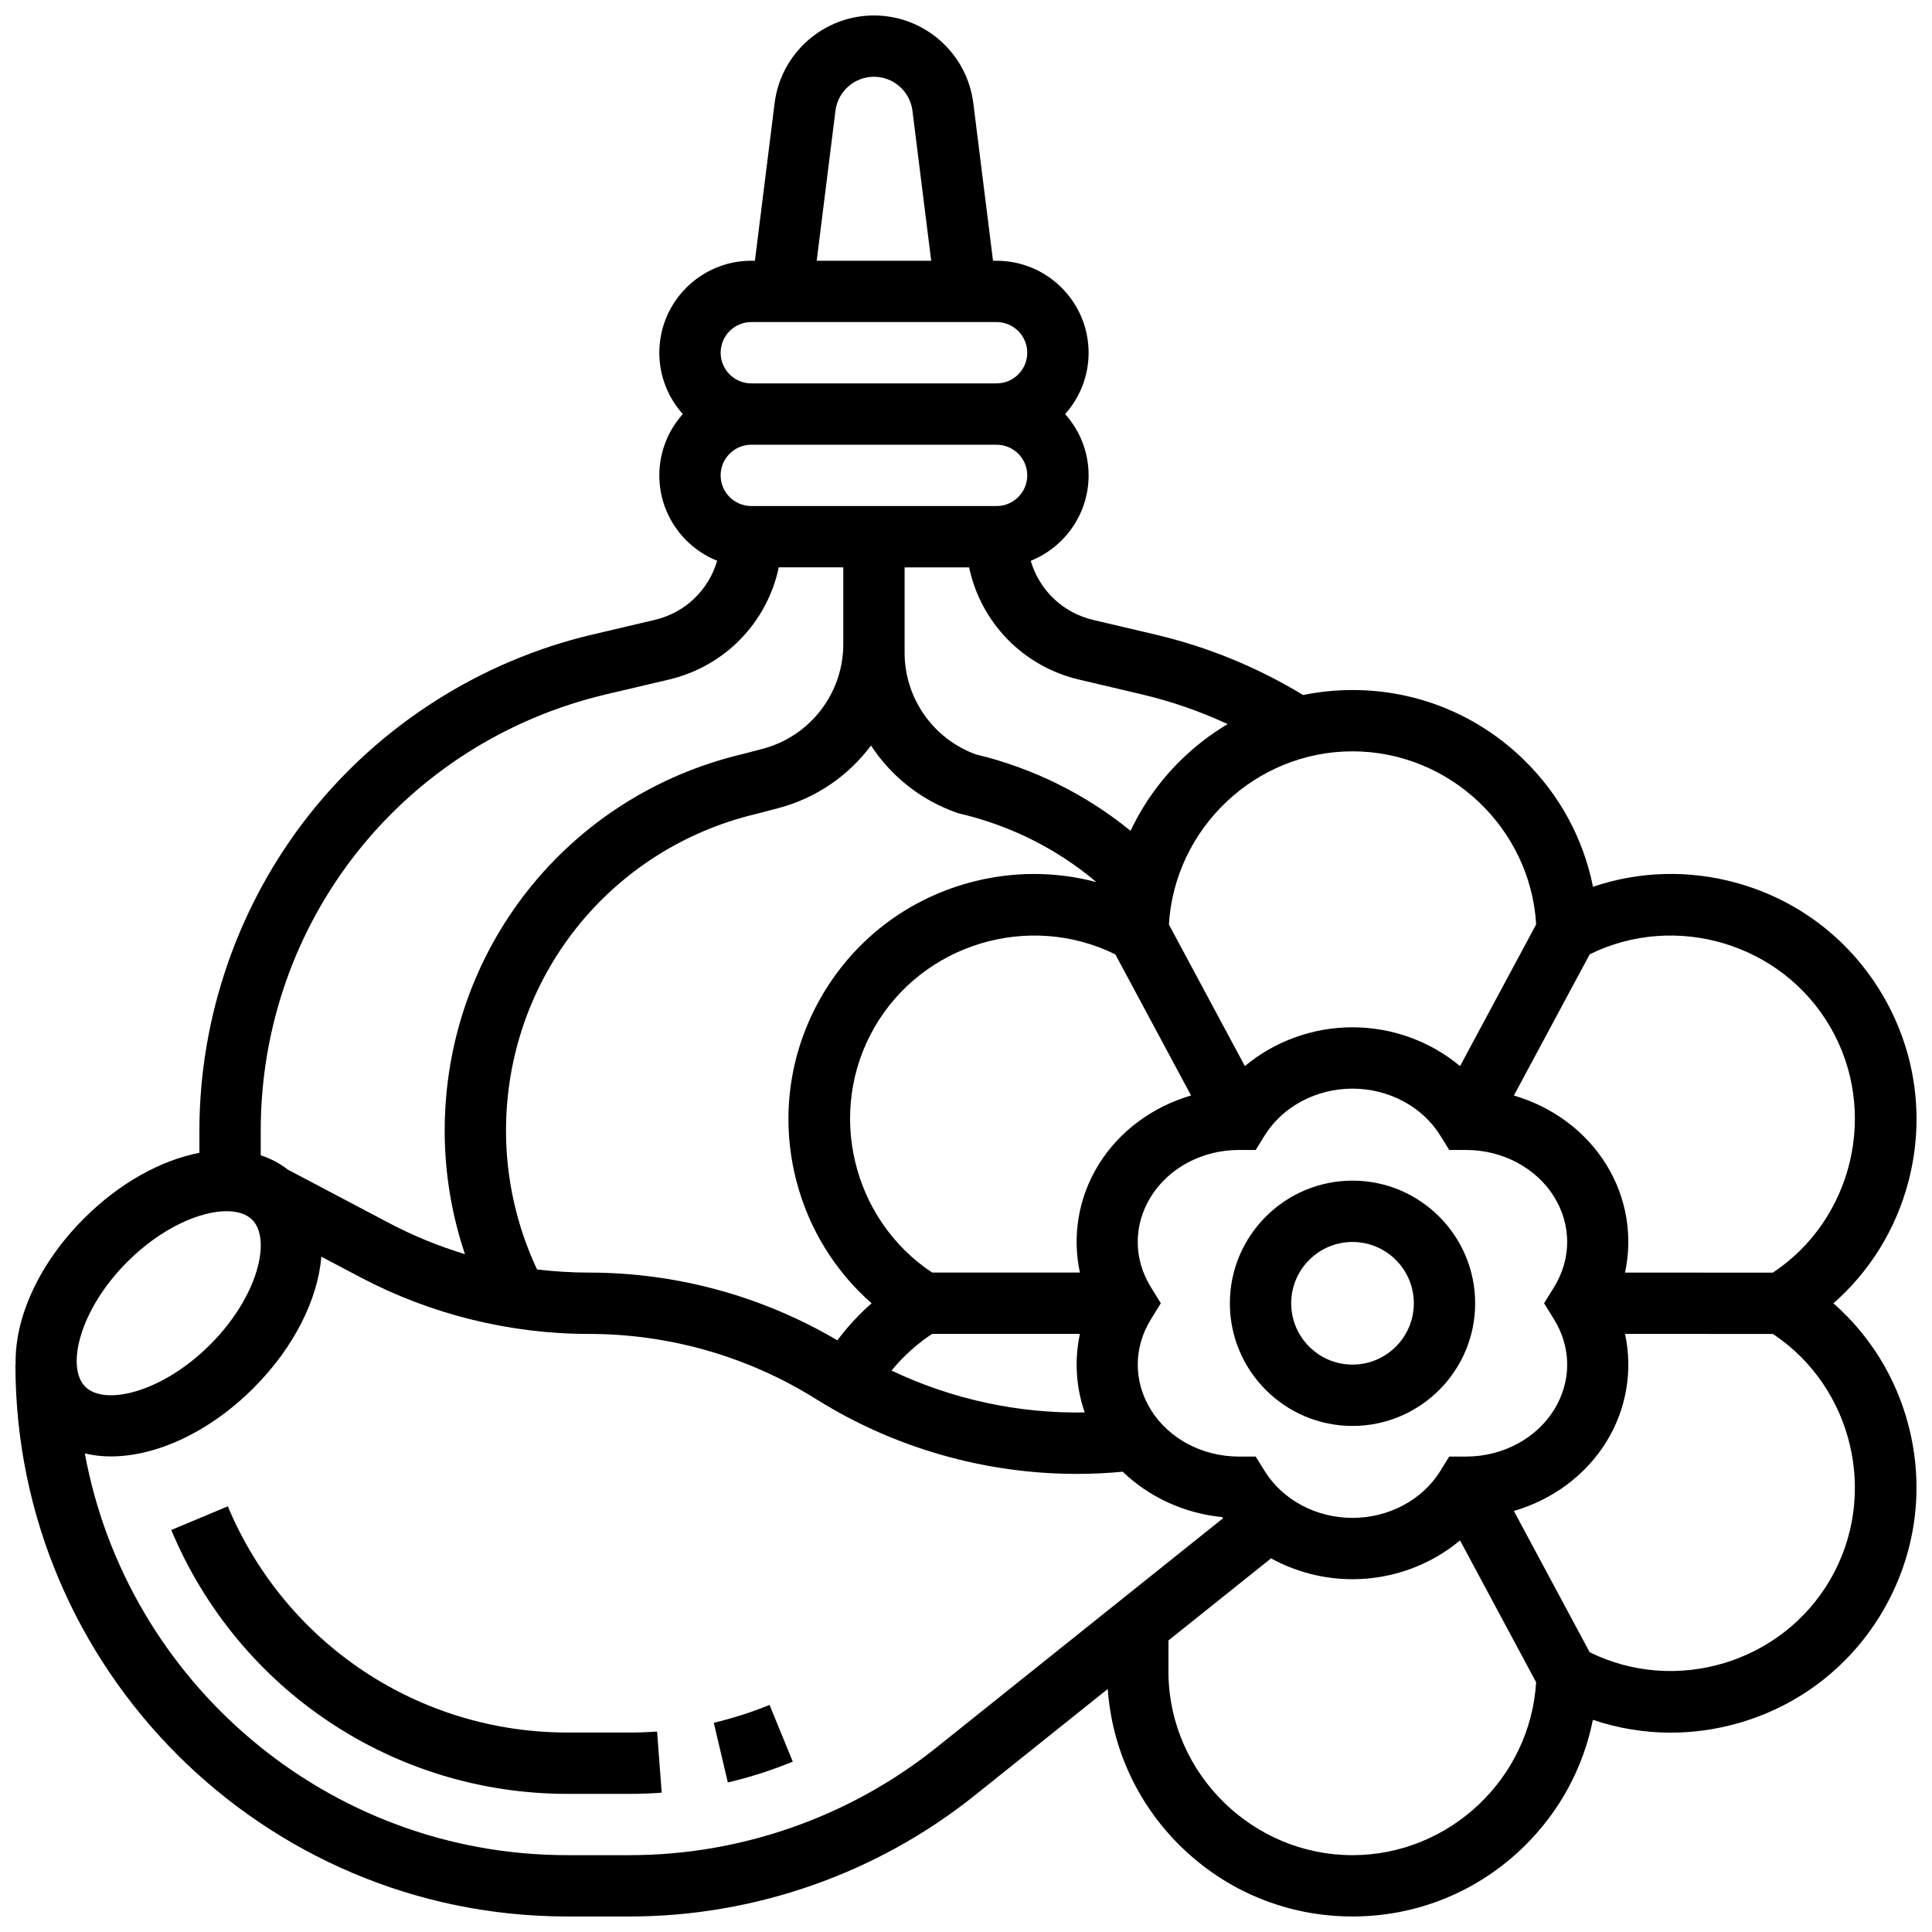 <?xml version="1.0" encoding="UTF-8"?>
<!-- Uploaded to: SVG Repo, www.svgrepo.com, Generator: SVG Repo Mixer Tools -->
<svg width="800px" height="800px" version="1.1" viewBox="144 144 512 512" xmlns="http://www.w3.org/2000/svg">
 <defs>
  <clipPath id="a">
   <path d="m148.09 148.09h503.81v503.81h-503.81z"/>
  </clipPath>
 </defs>
 <g clip-path="url(#a)">
  <path d="m629.88 489.39c9.684-8.508 16.621-19.707 19.922-32.449 4.301-16.613 1.945-33.953-6.641-48.82-8.582-14.863-22.414-25.57-38.953-30.145-12.676-3.508-25.84-3.102-38.047 1.027-2.527-12.641-8.758-24.25-18.145-33.477-12.234-12.039-28.43-18.664-45.598-18.664-4.441 0-8.816 0.453-13.078 1.324-12.109-7.348-25.242-12.746-39.117-16.012l-16.523-3.887c-8.133-1.914-14.309-7.992-16.543-15.672 8.977-3.606 15.336-12.391 15.336-22.633 0-6.238-2.359-11.938-6.227-16.25 3.867-4.316 6.227-10.012 6.227-16.25 0-13.441-10.934-24.379-24.379-24.379h-0.953l-5.223-41.762c-1.652-13.254-12.973-23.246-26.328-23.246s-24.672 9.992-26.328 23.242l-5.223 41.762h-0.953c-13.441 0-24.379 10.934-24.379 24.379 0 6.238 2.359 11.938 6.227 16.25-3.867 4.316-6.227 10.012-6.227 16.25 0 10.246 6.356 19.027 15.328 22.629-2.234 7.684-8.41 13.762-16.543 15.672l-16.523 3.887c-29.512 6.945-56.133 23.855-74.957 47.625-18.82 23.773-29.188 53.559-29.188 83.879v5.84c-10.148 1.965-21.102 7.914-30.59 17.402-12.098 12.094-18.434 26.566-18.102 38.715h-0.062c0 80.648 65.613 146.26 146.26 146.26h16.551c33.086 0 65.535-11.383 91.371-32.051l35.297-28.238c1.125 15.773 7.879 30.445 19.25 41.629 12.238 12.035 28.434 18.66 45.602 18.66 17.16 0 33.348-6.625 45.582-18.66 9.375-9.223 15.602-20.824 18.133-33.457 6.668 2.254 13.617 3.402 20.617 3.402 5.824 0 11.688-0.789 17.445-2.387 16.539-4.582 30.379-15.293 38.961-30.16 8.582-14.863 10.938-32.195 6.633-48.805-3.301-12.73-10.234-23.922-19.914-32.434zm-0.793-73.145c12.855 22.266 5.953 50.953-15.262 65.016l-39.176-0.008c2.082-9.672 0.434-19.902-4.984-28.656-5.484-8.859-14.32-15.309-24.473-18.273l20.098-37.422c22.77-11.238 50.977-2.863 63.797 19.344zm-73.246 77.402c4.641 7.512 4.644 16.469 0.008 23.957-4.727 7.641-13.645 12.391-23.27 12.398l-4.516 0.004-2.379 3.84c-4.746 7.656-13.66 12.41-23.262 12.41-9.602 0-18.512-4.754-23.262-12.41l-2.383-3.84-4.519-0.004c-9.625-0.008-18.539-4.758-23.27-12.398-4.633-7.488-4.629-16.445 0.008-23.957l2.637-4.269-2.637-4.269c-4.641-7.512-4.644-16.469-0.008-23.957 4.727-7.641 13.645-12.391 23.27-12.398l4.519-0.004 2.379-3.84c4.746-7.656 13.66-12.41 23.262-12.41s18.512 4.754 23.262 12.41l2.379 3.84 4.519 0.004c9.625 0.008 18.539 4.758 23.27 12.398 4.633 7.488 4.629 16.445-0.008 23.957l-2.637 4.269zm-269.52-13.242c-5.387-11.426-8.223-24.035-8.223-36.734 0-40.262 27.371-74.82 66.562-84.039l5.547-1.453c10.121-2.656 18.68-8.648 24.617-16.609 5.309 8.109 13.215 14.488 22.793 17.828l0.812 0.238c13.438 3.16 25.77 9.375 36.129 18.133-11.012-2.926-22.652-2.898-33.906 0.211-16.547 4.57-30.391 15.273-38.973 30.145-8.582 14.867-10.938 32.203-6.629 48.816 3.305 12.738 10.246 23.934 19.93 32.445-3.352 2.953-6.398 6.238-9.07 9.812-19.949-11.746-42.621-17.949-65.812-17.949-4.606 0-9.211-0.285-13.777-0.844zm56.781-202.3c-4.481 0-8.125-3.644-8.125-8.125s3.644-8.125 8.125-8.125h65.004c4.481 0 8.125 3.644 8.125 8.125s-3.644 8.125-8.125 8.125zm47.918 219.39h39.168c-1.484 6.902-1.062 14.082 1.273 20.812-17.652 0.328-35.262-3.508-51.191-11.098 3.066-3.742 6.691-7.023 10.75-9.715zm44.148-44.906c-5.418 8.754-7.066 18.98-4.984 28.652h-39.152c-21.223-14.066-28.133-42.75-15.281-65.004 12.828-22.219 41.051-30.582 63.828-19.312l20.066 37.387c-10.152 2.969-18.992 9.418-24.477 18.277zm67.25-109.48c25.758 0 47.176 20.395 48.68 45.863l-20.168 37.555c-7.769-6.504-17.898-10.285-28.512-10.285-10.617 0-20.742 3.781-28.512 10.285l-20.133-37.512c1.512-25.492 22.914-45.906 48.645-45.906zm-72.441-19.008 16.523 3.887c7.91 1.863 15.543 4.516 22.84 7.902-4.492 2.668-8.691 5.898-12.508 9.656-5.551 5.469-9.988 11.777-13.219 18.633-11.891-9.695-25.855-16.629-41.016-20.266-11.301-4.113-18.867-14.891-18.867-26.945v-22.613h17.098c3.062 14.52 14.195 26.227 29.148 29.746zm-64.574-150.75c0.641-5.133 5.027-9.008 10.203-9.008s9.562 3.871 10.203 9.008l4.969 39.746h-30.344zm-22.301 56h65.004c4.481 0 8.125 3.644 8.125 8.125s-3.644 8.125-8.125 8.125h-65.004c-4.481 0-8.125-3.644-8.125-8.125s3.648-8.125 8.125-8.125zm-38.391 98.637 16.523-3.887c14.953-3.519 26.086-15.223 29.148-29.746h17.098v20.363c0 13.027-8.801 24.43-21.398 27.734l-5.25 1.375c-46.512 10.996-78.984 52.035-78.984 99.84 0 11.125 1.84 22.191 5.367 32.688-6.934-2.098-13.672-4.844-20.09-8.23l-26.863-14.176c-2.144-1.676-4.555-2.934-7.168-3.785v-6.492c-0.004-55.422 37.672-102.99 91.617-115.68zm-126.97 150.41c8.965-8.961 19.227-13.418 26.293-13.418 2.918 0 5.289 0.758 6.801 2.269 5.18 5.18 1.516 20.434-11.145 33.094-12.66 12.66-27.914 16.324-33.094 11.145-5.18-5.176-1.516-20.43 11.145-33.09zm214.38 128.75c-22.965 18.371-51.809 28.488-81.219 28.488h-16.551c-63.648 0-116.76-45.977-127.87-106.46 2.191 0.516 4.492 0.793 6.887 0.793 11.957 0 26.02-6.332 37.812-18.125 10.824-10.824 17.035-23.551 17.984-34.812l10.371 5.473c18.598 9.812 39.539 15 60.566 15 21.293 0 42.094 5.965 60.16 17.258l0.191 0.121c20.617 12.887 44.688 19.715 68.922 19.715 4.051 0 8.113-0.195 12.156-0.582 6.981 6.731 16.32 11.047 26.352 12.027 0.082 0.102 0.168 0.199 0.25 0.301zm110.3 28.488c-26.414 0-48.273-21.445-48.766-47.82v-9.082l26.895-21.516c0.098-0.078 0.184-0.168 0.277-0.246 6.469 3.559 13.902 5.535 21.59 5.535 10.617 0 20.742-3.781 28.508-10.281l20.16 37.574c-1.512 25.457-22.93 45.836-48.664 45.836zm126.67-73.133c-12.832 22.227-41.047 30.605-63.816 19.352l-20.082-37.43c10.152-2.965 18.992-9.414 24.477-18.277 5.414-8.754 7.066-18.98 4.984-28.648l39.184 0.008c21.203 14.074 28.102 42.75 15.254 64.996z"/>
 </g>
 <path d="m502.43 456.88c-17.922 0-32.504 14.582-32.504 32.504 0 17.922 14.582 32.504 32.504 32.504s32.504-14.582 32.504-32.504c-0.004-17.922-14.582-32.504-32.504-32.504zm0 48.754c-8.961 0-16.25-7.289-16.25-16.25 0-8.961 7.289-16.25 16.25-16.25 8.961 0 16.25 7.289 16.25 16.25 0 8.961-7.289 16.25-16.25 16.25z"/>
 <path d="m333.16 600.55 3.723 15.82c5.856-1.379 11.648-3.234 17.215-5.516l-6.164-15.035c-4.777 1.953-9.75 3.547-14.773 4.731z"/>
 <path d="m310.91 603.14h-16.551c-39.402 0-74.723-23.531-89.988-59.953l-14.988 6.281c17.805 42.48 59.008 69.926 104.98 69.926h16.551c2.801 0 5.641-0.105 8.441-0.316l-1.219-16.207c-2.394 0.18-4.824 0.27-7.223 0.27z"/>
</svg>
